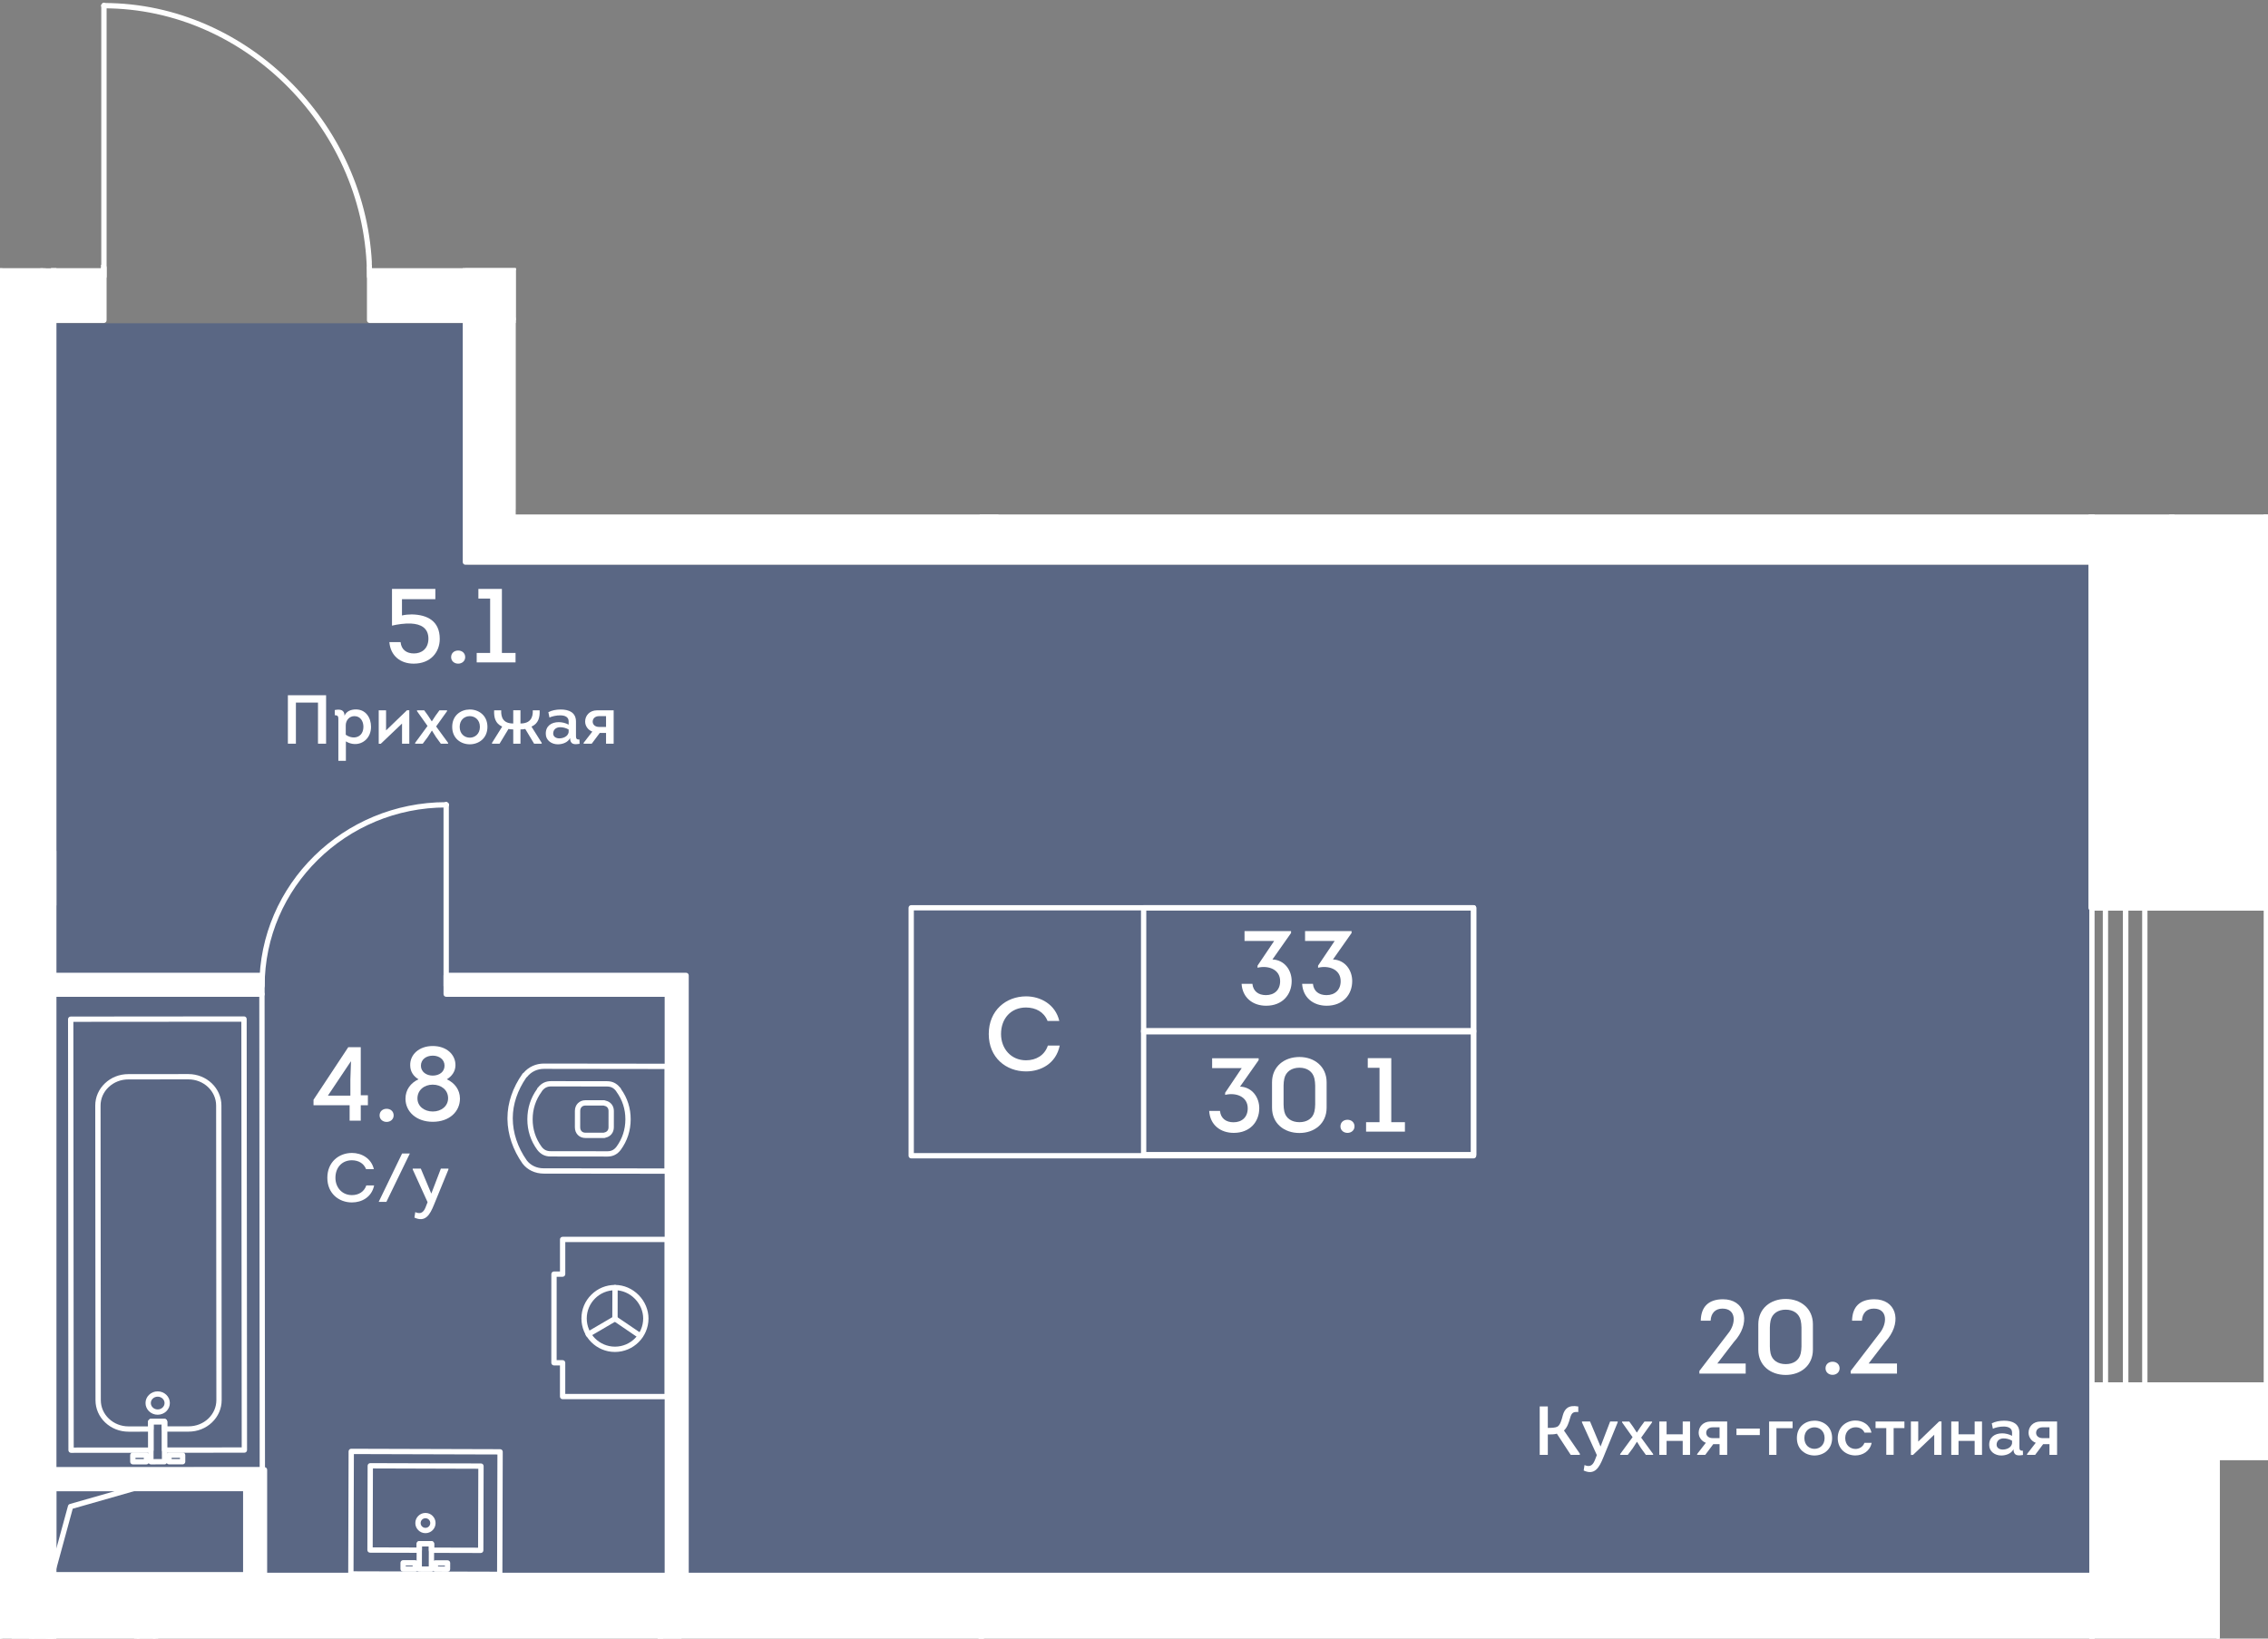 <?xml version="1.0" encoding="UTF-8"?><svg xmlns="http://www.w3.org/2000/svg" xmlns:xlink="http://www.w3.org/1999/xlink" viewBox="0 0 691.94 500"><rect x="0" y="0" width="691.94" height="500" fill="#808080" stroke="none"/><defs><clipPath id="clippath"><polygon points="691.94 156.994 157.339 156.994 157.339 81.862 113.441 81.862 113.441 0 30.831 0 30.831 81.862 0 81.862 0 156.994 0 207.568 0 207.931 0 440.506 0 500 677.198 500 677.198 445.515 691.94 445.515 691.94 156.994" fill="none"/></clipPath><clipPath id="clippath-1"><rect x="-1256.338" y="-997.578" width="2000.693" height="3461.703" fill="none"/></clipPath><clipPath id="clippath-2"><rect x="-1256.338" y="-997.578" width="2000.693" height="3461.703" fill="none"/></clipPath><clipPath id="clippath-3"><rect x="-1256.338" y="-997.578" width="2000.693" height="3461.703" fill="none"/></clipPath><clipPath id="clippath-5"><rect x="-1256.338" y="-997.578" width="2000.693" height="3461.703" fill="none"/></clipPath><clipPath id="clippath-6"><rect x="-1256.338" y="-997.578" width="2000.693" height="3461.703" fill="none"/></clipPath><clipPath id="clippath-7"><rect x="-1256.338" y="-997.578" width="2000.693" height="3461.703" fill="none"/></clipPath><clipPath id="clippath-8"><rect x="-1256.338" y="-997.578" width="2000.693" height="3461.703" fill="none"/></clipPath><clipPath id="clippath-9"><rect x="-1256.338" y="-997.578" width="2000.693" height="3461.703" fill="none"/></clipPath><clipPath id="clippath-10"><rect x="-1256.338" y="-997.578" width="2000.693" height="3461.703" fill="none"/></clipPath></defs><g id="Layer_1"><polygon points="142.783 172.286 142.783 98.644 9.142 98.644 9.142 172.286 9.142 415.721 9.142 493.063 639.074 493.063 639.074 172.286 142.783 172.286" fill="#425788" opacity=".6"/></g><g id="_44"><g clip-path="url(#clippath)"><g clip-path="url(#clippath-1)"><g clip-path="url(#clippath-2)"><path d="m31.713,2.561c-.229,0-.4-.114-.572-.229-.172-.172-.229-.4-.229-.629,0-.172.057-.4.229-.572.286-.286.801-.286,1.144,0,.172.172.229.4.229.572,0,.229-.057.458-.229.629-.172.114-.343.229-.572.229" fill="#fff"/><path d="m31.71,85.234c-.446,0-.812-.36-.812-.812V1.727c0-.446.366-.812.812-.812s.812.366.812.812v82.695c0,.452-.366.812-.812.812" fill="#fff"/><path d="m112.761,85.234c-.446,0-.812-.36-.812-.812C111.949,40.037,75.205,2.539,31.713,2.539c-.452,0-.812-.366-.812-.812s.36-.812.812-.812c44.368,0,81.86,38.242,81.86,83.507,0,.452-.366.812-.812.812" fill="#fff"/><path d="m136.154,246.391c-.229,0-.458-.114-.629-.229-.114-.172-.229-.4-.229-.572,0-.229.114-.4.229-.572.286-.286.858-.343,1.201,0,.114.172.229.343.229.572s-.114.4-.229.572c-.172.114-.4.229-.572.229" fill="#fff"/><path d="m136.126,301.678c-.446,0-.812-.36-.812-.812v-55.286c0-.446.366-.806.812-.806s.812.36.812.806v55.286c0,.452-.366.812-.812.812" fill="#fff"/><path d="m79.937,301.678c-.446,0-.812-.36-.812-.812,0-30.932,25.573-56.093,57.002-56.093.446,0,.806.36.806.806,0,.452-.36.812-.806.812-30.538,0-55.378,24.44-55.378,54.474,0,.452-.366.812-.812.812" fill="#fff"/></g><g clip-path="url(#clippath-3)"><path d="m146.661,473.894h0l-15.031-.04c-.212,0-.417-.086-.572-.24-.149-.154-.234-.36-.234-.572l.006-1.161h-2.093l-.006,1.155c0,.212-.086.417-.234.572-.154.149-.36.234-.578.234l-15.031-.046c-.446,0-.812-.366-.806-.812l.074-25.704c0-.217.086-.423.24-.572.154-.154.355-.235.572-.235l33.775.097c.446,0,.812.366.806.812l-.074,25.704c0,.446-.366.806-.812.806m-14.213-1.659l13.407.034.069-24.08-32.15-.097-.069,24.086,13.407.04.006-1.155c0-.217.086-.423.234-.572.154-.154.36-.234.572-.234h.006l3.712.011c.452,0,.812.366.806.812v1.155Z" fill="#fff"/><path d="m126.695,479.602h-.006l-3.712-.011c-.446,0-.806-.366-.806-.812l.006-1.899c0-.446.366-.806.812-.806l3.712.006c.217,0,.423.092.572.24.154.154.234.36.234.578l-.006,1.899c0,.212-.086.417-.234.572-.154.149-.36.234-.572.234m-2.9-1.63l2.093.006v-.275l-2.093-.006v.274Z" fill="#fff"/><path d="m136.537,479.63h-.006l-3.712-.011c-.446,0-.806-.366-.806-.812l.006-1.899c0-.217.086-.423.24-.572.154-.149.355-.234.572-.234l3.712.011c.446,0,.812.366.806.812l-.006,1.899c0,.212-.086.417-.234.572-.154.149-.36.234-.572.234m-2.9-1.63l2.093.006v-.275l-2.093-.006v.274Z" fill="#fff"/><path d="m129.806,467.837h-.011c-.829,0-1.601-.32-2.185-.909-.583-.584-.904-1.361-.898-2.185,0-.824.326-1.601.915-2.179.583-.584,1.35-.898,2.174-.898h.011c.824,0,1.601.32,2.179.909.583.589.904,1.361.898,2.185,0,.829-.326,1.601-.909,2.185-.583.578-1.356.892-2.174.892m-.006-4.553c-.389,0-.755.149-1.035.423-.275.28-.429.646-.429,1.041s.149.761.423,1.035c.275.28.646.435,1.041.435s.761-.148,1.035-.423c.275-.275.429-.646.435-1.041,0-.389-.154-.755-.423-1.035-.28-.28-.646-.435-1.041-.435h-.006Z" fill="#fff"/><path d="m152.462,481.219h0l-45.42-.126c-.212,0-.417-.086-.572-.24-.149-.154-.234-.36-.234-.572l.114-37.39c0-.452.36-.812.806-.812h.006l45.414.132c.212,0,.423.086.572.234.149.154.234.36.234.578l-.109,37.39c0,.446-.366.807-.812.807m-44.602-1.745l43.796.12.103-35.765-43.79-.126-.109,35.771Z" fill="#fff"/><path d="m131.616,479.616h-.006l-3.712-.011c-.446,0-.806-.366-.806-.812l.023-7.727c0-.217.086-.423.24-.578.154-.149.355-.235.572-.235l3.712.011c.446,0,.812.366.806.812l-.023,7.733c0,.212-.086.417-.234.572-.154.149-.36.234-.572.234m-2.9-1.63l2.093.006.017-6.109-2.093-.006-.017,6.109Z" fill="#fff"/><path d="m184.322,347.263l-5.731-.006c-1.859,0-3.203-1.373-3.203-3.266l.006-4.999c0-1.893,1.35-3.26,3.209-3.26l5.731.006c.126,0,.326.057.463.126,1.498.315,2.494,1.567,2.488,3.146l-.006,4.993c-.006,1.579-1.001,2.826-2.488,3.14-.103.057-.257.12-.469.12m-5.72-9.912c-.961,0-1.584.646-1.584,1.642l-.006,4.999c0,1.001.618,1.647,1.584,1.647l5.565.006c.04-.023.097-.04.154-.057.864-.154,1.338-.744,1.338-1.584l.006-4.999c0-.841-.469-1.43-1.264-1.567-.063-.011-.143-.046-.217-.08l-5.577-.006Zm7.865,6.652h.017-.017Z" fill="#fff"/><path d="m203.554,358.168h0l-37.641-.046c-2.694-.006-5.033-1.133-6.515-3.089-2.929-4.192-4.501-8.825-4.576-13.453v-.458c.006-4.559,1.59-9.22,4.593-13.487.08-.114.189-.206.315-.263,1.573-1.83,3.769-2.831,6.212-2.831h.011l37.641.046c.452,0,.812.36.812.812l-.04,31.956c0,.217-.086.423-.24.578-.149.149-.355.235-.572.235m-47.113-16.908c.006,4.399,1.481,8.831,4.267,12.818,1.155,1.527,3.026,2.419,5.108,2.425l36.932.04.034-30.337-36.829-.046h-.011c-2.042,0-3.867.869-5.136,2.454-.069.08-.149.143-.234.195-2.7,3.924-4.124,8.179-4.13,12.314v.137Z" fill="#fff"/><path d="m185.332,352.919l-17.393-.023c-1.664,0-2.974-.658-4.015-2.008-2.025-2.774-3.043-5.926-3.037-9.363.006-3.397,1.001-6.503,2.969-9.232.011-.063.034-.131.051-.166.04-.091.097-.172.166-.24.046-.046.092-.08.132-.109,1.012-1.258,2.299-1.876,3.924-1.876l17.073.023c1.619,0,2.911.624,3.929,1.893.051.034.092.069.126.097.069.069.126.149.166.24.017.04.034.109.051.172,1.956,2.723,2.946,5.834,2.94,9.237-.006,3.443-1.03,6.583-3.049,9.34-1.052,1.361-2.368,2.013-4.032,2.013m-22.827-11.394c-.006,3.089.915,5.914,2.723,8.391.715.938,1.556,1.361,2.717,1.361l17.388.023c1.161,0,2.008-.423,2.74-1.373,1.796-2.454,2.717-5.268,2.723-8.362.006-3.106-.909-5.931-2.717-8.408-.04-.046-.074-.114-.097-.183-.017-.017-.034-.04-.046-.057-.726-.944-1.573-1.367-2.74-1.373l-17.068-.023c-1.167,0-2.013.423-2.745,1.378-.006.006-.011.011-.017.023-.023.063-.063.137-.12.212-1.807,2.471-2.734,5.296-2.74,8.391" fill="#fff"/><path d="m195.272,408.414c-.154,0-.315-.046-.458-.137l-7.647-5.211c-.372-.252-.469-.755-.217-1.121.252-.372.755-.463,1.127-.217l7.653,5.205c.372.252.463.761.212,1.127-.154.234-.412.354-.669.354" fill="#fff"/><path d="m187.62,403.208c-.355-.017-.812-.36-.812-.812l.023-9.5c0-.446.36-.806.806-.806h.006c.446,0,.812.366.806.812l-.017,9.5c0,.446-.366.806-.812.806" fill="#fff"/><path d="m179.467,407.981c-.275,0-.549-.143-.698-.4-.229-.389-.097-.881.286-1.11l8.156-4.77c.378-.223.875-.097,1.104.286.229.389.097.881-.286,1.11l-8.151,4.77c-.132.08-.275.114-.412.114" fill="#fff"/><path d="m187.62,412.545h-.023c-5.64-.006-10.221-4.61-10.21-10.25.006-2.728,1.075-5.291,3.02-7.218,1.933-1.928,4.49-2.986,7.213-2.986h.023c2.7.006,5.268,1.11,7.23,3.112,1.899,1.939,2.986,4.542,2.98,7.138-.011,5.634-4.604,10.204-10.232,10.204m0-18.835c-4.742,0-8.597,3.849-8.608,8.591-.011,4.747,3.844,8.614,8.591,8.625h.017c4.742,0,8.597-3.849,8.608-8.591.006-2.174-.909-4.359-2.517-6-1.653-1.687-3.809-2.62-6.074-2.625h-.017Z" fill="#fff"/><path d="m203.587,426.968h0l-31.945-.006c-.212,0-.417-.08-.572-.235-.154-.154-.234-.36-.234-.572v-9.495h-1.825c-.217,0-.423-.086-.572-.24-.154-.149-.24-.354-.24-.572l.006-27.06c0-.446.366-.806.812-.806h1.825v-9.775c0-.212.08-.417.234-.572.154-.154.36-.235.572-.235h31.945c.217,0,.423.086.572.24.154.149.24.355.24.572l-.006,47.943c0,.446-.366.812-.812.812m-31.132-1.625h30.326l.006-46.324h-30.326v9.769c0,.452-.36.812-.812.812h-1.819l-.006,25.441h1.825c.212,0,.423.08.572.235.154.154.234.36.234.572v9.495Z" fill="#fff"/><path d="m16.211,449.381c-.212,0-.417-.086-.572-.24-.154-.149-.234-.354-.234-.572l-.126-145.212c0-.212.086-.417.24-.572.149-.154.355-.235.572-.235h63.82c.446,0,.812.36.812.806l.126,145.155c0,.446-.36.812-.812.812l-63.826.057Zm.692-145.212l.12,143.587,62.202-.051-.12-143.536H16.903Z" fill="#fff"/><path d="m48.104,431.702c-1.018,0-1.968-.389-2.671-1.093-.669-.669-1.035-1.544-1.035-2.471-.006-.926.36-1.807,1.03-2.471.704-.709,1.659-1.098,2.677-1.098h.006c2.042,0,3.706,1.596,3.712,3.558v.006c0,1.968-1.664,3.569-3.712,3.569h-.006Zm.006-5.514h0c-.595,0-1.138.223-1.539.624-.36.36-.555.83-.555,1.321,0,.497.2.967.561,1.327.4.4.938.624,1.527.624h.006c1.155,0,2.093-.875,2.093-1.95-.006-1.075-.944-1.945-2.093-1.945" fill="#fff"/><path d="m51.557,446.849c-.446,0-.806-.36-.806-.812l-.006-2.019c0-.212.086-.417.234-.572.154-.149.36-.235.578-.235l4.164-.006c.217,0,.423.08.572.235.154.154.24.36.24.572v2.025c0,.446-.366.812-.812.812h-4.164Zm.812-2.019v.4l2.539-.006v-.395h-2.539Z" fill="#fff"/><path d="m40.523,446.857c-.446,0-.806-.36-.806-.812l-.006-2.019c0-.212.086-.417.24-.572.149-.154.355-.235.572-.235l4.164-.006c.217,0,.423.086.572.24.154.149.24.354.24.572v2.019c0,.446-.366.812-.812.812h-4.164Zm.812-2.019v.4l2.539-.006v-.395h-2.539Z" fill="#fff"/><path d="m39.208,436.871c-2.683,0-5.199-.99-7.104-2.791-1.91-1.813-2.969-4.232-2.969-6.806l-.074-89.902c-.006-2.568,1.047-4.988,2.957-6.806,1.899-1.808,4.421-2.803,7.11-2.803l18.343-.017h.011c5.548,0,10.067,4.301,10.072,9.598l.074,89.896c0,2.574-1.047,4.993-2.957,6.812-1.899,1.808-4.427,2.803-7.11,2.803l-7.367.006c-.446,0-.812-.36-.812-.806v-1.447h-2.539v1.447c0,.217-.086.423-.24.572-.149.154-.355.24-.572.24l-6.812.006h-.011Zm18.274-107.507h-.011l-18.343.017c-2.265,0-4.398.841-5.994,2.362-1.584,1.504-2.459,3.506-2.454,5.628l.08,89.902c0,2.122.875,4.124,2.465,5.628,1.596,1.516,3.718,2.351,5.983,2.351h.011l6-.006v-1.447c0-.217.086-.423.234-.572.154-.154.36-.24.578-.24h4.164c.446,0,.806.36.806.807l.006,1.447,6.555-.006c2.265-.006,4.393-.841,5.994-2.362,1.579-1.51,2.454-3.512,2.454-5.634l-.074-89.896c-.006-4.404-3.798-7.979-8.454-7.979" fill="#fff"/><path d="m21.682,443.332c-.446,0-.812-.366-.812-.812l-.114-131.519c0-.212.086-.417.24-.572.149-.154.355-.235.572-.235l52.879-.046c.446,0,.812.36.812.812l.114,131.513c0,.446-.36.812-.812.812l-24.36.023c-.446,0-.806-.366-.806-.812l-.011-7.893-2.539.006.006,7.893c0,.212-.086.417-.24.572-.149.154-.355.235-.572.235l-24.354.023Zm.698-131.519l.114,129.894,22.73-.017-.006-7.893c0-.212.086-.423.24-.572.149-.154.355-.235.572-.235l4.164-.006c.446,0,.806.366.806.812l.011,7.887,22.736-.017-.114-129.894-51.254.04Z" fill="#fff"/><path d="m46.041,446.856c-.217,0-.423-.086-.572-.24-.154-.149-.24-.355-.24-.572l-.006-12.246c0-.446.36-.806.806-.806l4.164-.006c.217,0,.423.08.572.235.154.154.24.36.24.572l.006,12.246c0,.446-.355.812-.806.812l-4.164.006Zm.801-12.246l.006,10.622,2.545-.006-.011-10.616h-2.539Z" fill="#fff"/></g><g clip-path="url(#clippath-5)"><path d="m-.086,70.061h-52.513c-.446,0-.806-.36-.806-.806V-68.361c0-.446.36-.812.806-.812H-.086c.446,0,.806.366.806.812V69.254c0,.446-.36.806-.806.806m-51.7-1.619H-.899V-67.555h-50.888V68.442Z" fill="#fff"/><path d="m-52.599,70.063h-.029c-.435-.017-.778-.372-.778-.812V-68.365c0-.446.36-.806.806-.806H-.086c.406,0,.755.309.801.715.051.412-.217.789-.618.886l-41.634,9.815-10.25,127.075c-.034.423-.389.744-.812.744m.812-137.616V49.118l8.682-107.593c.023-.349.275-.641.618-.726l35.428-8.351h-44.728Z" fill="#fff"/><path d="m16.381,479.406c-.034,0-.069-.006-.109-.006-.4-.057-.698-.4-.698-.806v-24.366c0-.446.36-.806.806-.806h24.372c.4,0,.744.297.801.698.057.4-.189.778-.578.892l-18.784,5.365-5.028,18.429c-.097.36-.423.601-.784.601m.812-24.366v17.502l3.558-13.035c.074-.275.286-.486.555-.566l13.653-3.901h-17.765Z" fill="#fff"/><path d="m-.776,479.48h-102.954c-.446,0-.812-.36-.812-.812,0-.446.366-.806.812-.806H-.776c.446,0,.812.36.812.806,0,.452-.366.812-.812.812" fill="#fff"/><path d="m9.865,458.545h-113.593c-.446,0-.812-.36-.812-.812,0-.446.366-.806.812-.806H9.865c.446,0,.812.36.812.806,0,.452-.366.812-.812.812" fill="#fff"/><path d="m691.436,150.017h-53.205c-.446,0-.812-.366-.812-.812V7.104c0-.446.366-.807.812-.807h53.205c.446,0,.806.36.806.807v142.1c0,.446-.36.812-.806.812m-52.398-1.624h51.586V7.911h-51.586v140.482Z" fill="#fff"/><path d="m654.361,150.017h-5.834c-.452,0-.812-.366-.812-.812V7.104c0-.446.36-.807.812-.807h5.834c.446,0,.806.36.806.807v142.1c0,.446-.36.812-.806.812m-5.028-1.624h4.215V7.911h-4.215v140.482Z" fill="#fff"/><path d="m648.527,150.017h-6.183c-.446,0-.806-.366-.806-.812V7.104c0-.446.36-.807.806-.807h6.183c.446,0,.806.36.806.807v142.1c0,.446-.36.812-.806.812m-5.371-1.624h4.559V7.911h-4.559v140.482Z" fill="#fff"/><path d="m691.436,150.017h-6.354c-.446,0-.812-.366-.812-.812V7.104c0-.446.366-.807.812-.807h6.354c.446,0,.806.36.806.807v142.1c0,.446-.36.812-.806.812m-5.548-1.624h4.736V7.911h-4.736v140.482Z" fill="#fff"/><path d="m691.433,150.014c-.446,0-.812-.36-.812-.812V7.107c0-.446.366-.812.812-.812s.812.366.812.812v142.094c0,.452-.366.812-.812.812" fill="#fff"/><path d="m682.843,7.915h-28.484c-.446,0-.812-.36-.812-.812,0-.446.366-.806.812-.806h28.484c.446,0,.812.36.812.806,0,.452-.366.812-.812.812" fill="#fff"/><path d="m682.843,150.014h-28.484c-.446,0-.812-.36-.812-.812,0-.446.366-.806.812-.806h28.484c.446,0,.812.36.812.806,0,.452-.366.812-.812.812" fill="#fff"/><path d="m691.436,423.452h-53.205c-.446,0-.812-.36-.812-.806v-145.589c0-.446.366-.812.812-.812h53.205c.446,0,.806.366.806.812v145.589c0,.446-.36.806-.806.806m-52.398-1.619h51.586v-143.965h-51.586v143.965Z" fill="#fff"/><path d="m654.361,423.452h-5.834c-.452,0-.812-.36-.812-.806v-145.589c0-.446.36-.812.812-.812h5.834c.446,0,.806.366.806.812v145.589c0,.446-.36.806-.806.806m-5.028-1.619h4.215v-143.965h-4.215v143.965Z" fill="#fff"/><path d="m648.527,423.452h-6.183c-.446,0-.806-.36-.806-.806v-145.589c0-.446.36-.812.806-.812h6.183c.446,0,.806.366.806.812v145.589c0,.446-.36.806-.806.806m-5.371-1.619h4.559v-143.965h-4.559v143.965Z" fill="#fff"/><path d="m662.598,277.869h-24.366c-.446,0-.812-.366-.812-.812v-121.664c0-.446.366-.812.812-.812h24.366c.446,0,.806.366.806.812v121.664c0,.446-.36.812-.806.812m-23.559-1.624h22.747v-120.045h-22.747v120.045Z" fill="#fff"/><path d="m662.598,7.916h-24.366c-.446,0-.812-.366-.812-.812v-126.657c0-.446.366-.806.812-.806h24.366c.446,0,.806.36.806.806V7.104c0,.446-.36.812-.806.812m-23.559-1.619h22.747v-125.038h-22.747V6.298Z" fill="#fff"/><path d="m691.433,7.915h-12.709c-.446,0-.806-.36-.806-.812,0-.446.36-.806.806-.806h11.897v-125.038h-11.897c-.446,0-.806-.366-.806-.812s.36-.806.806-.806h12.709c.446,0,.812.36.812.806V7.103c0,.452-.366.812-.812.812" fill="#fff"/><path d="m691.433,277.866h-12.709c-.446,0-.806-.36-.806-.812,0-.446.36-.806.806-.806h11.897v-126.234h-11.897c-.446,0-.806-.366-.806-.812s.36-.806.806-.806h12.709c.446,0,.812.36.812.806v127.852c0,.452-.366.812-.812.812" fill="#fff"/><path d="m637.887,168.203c-.229,0-.4-.057-.572-.229s-.229-.343-.229-.572.057-.4.229-.572c.286-.286.858-.286,1.144,0,.172.172.229.343.229.572s-.057.4-.229.572-.343.229-.572.229" fill="#fff"/><path d="m682.843,7.915h-28.484c-.446,0-.812-.36-.812-.812,0-.446.366-.806.812-.806h28.484c.446,0,.812.36.812.806,0,.452-.366.812-.812.812" fill="#fff"/><path d="m682.843,150.014h-28.484c-.446,0-.812-.36-.812-.812,0-.446.366-.806.812-.806h28.484c.446,0,.812.36.812.806,0,.452-.366.812-.812.812" fill="#fff"/><path d="m682.843,277.866h-28.484c-.446,0-.812-.36-.812-.812,0-.446.366-.806.812-.806h28.484c.446,0,.812.36.812.806,0,.452-.366.812-.812.812" fill="#fff"/><path d="m-117.82,1140.442c-65.09,0-118.049-52.959-118.049-118.055V467.223c0-65.09,52.959-118.049,118.049-118.049S.229,402.132.229,467.223v555.165c0,65.096-52.959,118.055-118.049,118.055m0-789.65c-64.198,0-116.43,52.232-116.43,116.43v555.165c0,64.204,52.232,116.436,116.43,116.436S-1.389,1086.591-1.389,1022.388V467.223c0-64.198-52.232-116.43-116.43-116.43" fill="#fff"/><path d="m655.149,78.964c-12.44,0-26.339-3.735-38.139-10.244-.395-.217-.538-.709-.32-1.098.217-.4.715-.543,1.104-.32,11.565,6.383,25.184,10.044,37.355,10.044.446,0,.812.36.812.806,0,.452-.366.812-.812.812" fill="#fff"/><path d="m617.401,68.821c-.143,0-.292-.034-.423-.12-.383-.229-.503-.726-.269-1.11l37.063-60.909c.235-.383.738-.498,1.115-.269.383.229.503.732.269,1.115l-37.064,60.903c-.154.252-.417.389-.692.389" fill="#fff"/><path d="m617.401,89.108c-.286,0-.561-.148-.709-.417-.217-.395-.074-.886.32-1.104,11.794-6.509,25.699-10.244,38.139-10.244.446,0,.807.366.807.812s-.36.812-.807.812c-12.177,0-25.79,3.66-37.361,10.038-.12.074-.258.103-.389.103" fill="#fff"/><path d="m654.465,150.014c-.275,0-.538-.137-.692-.389l-37.064-60.903c-.235-.383-.114-.886.269-1.115.378-.24.881-.115,1.115.269l37.063,60.909c.235.383.115.881-.269,1.11-.131.086-.28.12-.423.12" fill="#fff"/><path d="m711.193,511.373h-34.135c-.195-.006-.377-.08-.515-.2h-.006v-.006h-.006c-.023-.023-.046-.046-.069-.074-.006,0-.006-.006-.006-.006-.115-.132-.189-.297-.195-.486v-65.582c.006-.2.086-.372.212-.509l.006-.006s0-.006.006-.006v-.006h.006s-.006-.011.006-.006c0-.006.006-.006.006-.006v-.006l.006-.006s.006,0,.006-.006c.143-.131.338-.217.543-.217h34.124c.046-.011.126,0,.189.017.109.023.206.069.292.132.097.063.172.149.229.24.057.097.097.206.109.32.006.04.011.074.006.115v65.531c-.006.189-.08.354-.195.486,0,0,0,.006-.006.006-.023.029-.046.051-.069.074h-.006v.006h-.006c-.137.12-.32.195-.515.2h-.017Zm-32.785-1.624h31.453l-15.723-30.183-15.729,30.183Zm16.639-31.945l15.34,29.445v-58.884l-15.34,29.439Zm-17.165-29.439v58.884l15.34-29.445-15.34-29.439Zm.526-2.5l15.729,30.189,15.723-30.189h-31.453Z" fill="#fff"/></g><polygon points="158.119 155.392 158.119 81.293 141.989 81.293 141.989 171.522 158.119 171.522 638.23 171.522 638.23 155.392 158.119 155.392" fill="#fff"/><rect x="11.627" y="297.636" width="68.31" height="5.72" fill="#fff"/><polygon points="209.314 485.747 203.595 485.747 203.595 303.358 136.125 303.358 136.125 297.638 209.314 297.638 209.314 485.747" fill="#fff"/><polygon points="304.622 160.607 298.903 160.607 298.903 -9.439 277.111 -9.439 277.111 -15.159 304.622 -15.159 304.622 160.607" fill="#fff"/><rect x="202.179" y="493.41" width="5.72" height="74.997" fill="#fff"/><path d="m47.438,533.454H9.637v-43.796h37.801v43.796Zm-32.082-5.72h26.362v-32.356H15.357v32.356Z" fill="#fff"/><path d="m80.693,486.243H7.807v-37.733h72.886v37.733Zm-67.161-5.72h61.447v-26.293H13.532v26.293Z" fill="#fff"/><rect x="201.464" y="480.729" width="97.915" height="20.248" fill="#fff"/><rect x="-.086" y="-185.369" width="16.473" height="256.019" fill="#fff"/><rect x="-61.55" y="29.411" width="67.773" height="15.998" fill="#fff"/><g clip-path="url(#clippath-6)"><path d="m79.938,304.168H11.627c-.452,0-.812-.36-.812-.806v-5.72c0-.452.36-.812.812-.812h68.31c.446,0,.806.36.806.812v5.72c0,.446-.36.806-.806.806m-67.504-1.619h66.692v-4.101H12.434v4.101Z" fill="#fff"/><path d="m638.232,172.33H141.986c-.446,0-.806-.36-.806-.806v-90.228c0-.446.36-.812.806-.812h16.135c.446,0,.806.366.806.812v73.287h139.166V-8.629h-20.985c-.446,0-.807-.36-.807-.812v-5.72c0-.446.36-.807.807-.807h27.512c.452,0,.812.36.812.807v169.744h332.801c.446,0,.806.366.806.812v16.13c0,.446-.36.806-.806.806m-495.434-1.619h494.622v-14.511h-332.801c-.446,0-.807-.36-.807-.806V-14.349h-25.893v4.101h20.98c.452,0,.812.36.812.807v164.836c0,.446-.36.806-.812.806h-140.779c-.446,0-.812-.36-.812-.806v-73.292h-14.511v88.609Z" fill="#fff"/><path d="m47.438,534.26H9.637c-.446,0-.806-.36-.806-.806v-43.796c0-.446.36-.812.806-.812h37.801c.446,0,.812.366.812.812v43.796c0,.446-.366.806-.812.806m-36.989-1.619h36.183v-42.177H10.449v42.177Zm31.27-4.101H15.357c-.446,0-.806-.36-.806-.806v-32.356c0-.446.36-.812.806-.812h26.362c.446,0,.812.366.812.812v32.356c0,.446-.366.806-.812.806m-25.55-1.619h24.743v-30.738h-24.743v30.738Z" fill="#fff"/><path d="m80.693,487.055H7.812c-.452,0-.812-.366-.812-.812v-37.733c0-.446.36-.812.812-.812h72.88c.446,0,.812.366.812.812v37.733c0,.446-.366.812-.812.812m-72.074-1.619h71.262v-36.114H8.619v36.114Zm66.354-4.101H13.532c-.452,0-.812-.366-.812-.812v-26.293c0-.446.36-.812.812-.812h61.441c.446,0,.812.366.812.812v26.293c0,.446-.366.812-.812.812m-60.635-1.619h59.822v-24.675H14.339v24.675Z" fill="#fff"/><path d="m207.896,569.215h-5.72c-.446,0-.806-.36-.806-.806v-66.629c-.406-.046-.715-.389-.715-.801v-20.253c0-.446.36-.806.806-.806h1.321v-175.749h-66.657c-.446,0-.812-.366-.812-.812v-5.72c0-.446.366-.806.812-.806h73.189c.446,0,.812.36.812.806v182.281h89.256c.446,0,.806.36.806.806v20.253c0,.446-.36.806-.806.806h-90.674v66.623c0,.446-.36.806-.812.806m-4.907-1.619h4.101v-66.617c0-.452.36-.812.806-.812h90.674v-18.629h-89.256c-.446,0-.812-.36-.812-.812v-182.275h-71.565v4.101h66.657c.446,0,.812.36.812.806v177.368c0,.452-.366.812-.812.812h-1.321v18.635c.4.046.715.389.715.807v66.617Z" fill="#fff"/><path d="m16.382,71.456H-.091c-.446,0-.806-.36-.806-.806v-24.429h-60.652c-.446,0-.812-.366-.812-.812v-15.998c0-.446.366-.806.812-.806H-.897V-108.394h-51.7c-.034,0-.063,0-.092-.006h-9.386c-.446,0-.812-.36-.812-.806v-15.998c0-.446.366-.812.812-.812h9.094c.114-.074.246-.126.383-.126H-.897v-42.989h-128.104v43.802c0,.315-.183.589-.446.721v7.859c0,.452-.366.812-.812.812h-15.277c-.446,0-.806-.36-.806-.812v-7.882c-.246-.137-.406-.4-.406-.698v-43.802h-86.711v52.484c0,.452-.36.812-.806.812h-17.84c-.446,0-.806-.36-.806-.812v-52.621h-178.231c-.446,0-.806-.36-.806-.806v-15.294c0-.446.36-.812.806-.812h178.231c0-.446.36-.806.806-.806h17.84c.446,0,.806.36.806.806H16.382c.446,0,.812.366.812.812V70.65c0,.446-.366.806-.812.806m-15.661-1.619h14.854v-254.401h-249.842c-.452,0-.812-.36-.812-.806h-16.215c0,.446-.366.806-.812.806h-178.226v13.676h178.226c.446,0,.812.366.812.812v52.621h16.215v-52.49c0-.446.36-.806.812-.806h88.323c.452,0,.812.36.812.806v43.91c.24.143.406.406.406.704v7.773h13.653v-7.773c0-.315.183-.595.452-.727v-43.887c0-.446.36-.806.806-.806H-.091c.452,0,.812.36.812.806v44.614c0,.446-.36.812-.812.812h-52.118c-.114.074-.246.126-.389.126h-8.665v14.374h8.665c.034,0,.063,0,.097.006H-.091c.452,0,.812.366.812.812V29.41c0,.446-.36.812-.812.812h-60.652v14.374H-.091c.452,0,.812.366.812.812v24.429Z" fill="#fff"/></g><g clip-path="url(#clippath-7)"><path d="m-.088,260.529h-235.08c-.446,0-.812-.36-.812-.812v-47.01c0-.446.366-.812.812-.812s.812.366.812.812v46.204H-.9V86.192h-233.455v21.151c0,.446-.366.812-.812.812s-.812-.366-.812-.812v-21.964c0-.446.366-.807.812-.807H-.088c.446,0,.812.36.812.807v174.336c0,.452-.366.812-.812.812" fill="#fff"/><path d="m16.383,277.003H-251.298c-.446,0-.806-.36-.806-.812v-63.489c0-.446.36-.807.806-.807s.812.36.812.807v62.682H15.571V70.065H-250.486v37.281c0,.446-.366.806-.812.806s-.806-.36-.806-.806v-38.093c0-.446.36-.806.806-.806H16.383c.446,0,.812.36.812.806v206.939c0,.452-.366.812-.812.812" fill="#fff"/><path d="m-.088,277.003h-235.08c-.446,0-.812-.36-.812-.812,0-.446.366-.806.812-.806H-.088c.446,0,.812.36.812.806,0,.452-.366.812-.812.812" fill="#fff"/><path d="m-251.297,283.636c-.446,0-.812-.36-.812-.812v-23.107c0-.446.366-.807.812-.807H-.775c.446,0,.806.36.806.807s-.36.812-.806.812h-249.71v22.295c0,.452-.366.812-.812.812" fill="#fff"/><polyline points="-.775 259.719 16.384 259.719 16.384 1216.51" fill="#fff"/><path d="m16.383,1217.321c-.446,0-.812-.36-.812-.812V260.53H-.776c-.446,0-.812-.366-.812-.812s.366-.806.812-.806h17.159c.446,0,.812.36.812.806v956.791c0,.452-.366.812-.812.812" fill="#fff"/><rect x="-242.67" y="260.149" width="255.808" height="15.998" fill="#fff"/><path d="m13.137,276.954h-255.808c-.452,0-.812-.36-.812-.806v-15.998c0-.446.36-.812.812-.812H13.137c.446,0,.806.366.806.812v15.998c0,.446-.36.806-.806.806m-255.001-1.619H12.325v-14.379h-254.189v14.379Z" fill="#fff"/><rect x="-62.077" y="69.163" width="75.214" height="15.998" fill="#fff"/><path d="m13.137,85.967H-62.077c-.446,0-.812-.36-.812-.806v-15.998c0-.446.366-.812.812-.812H13.137c.446,0,.806.366.806.812v15.998c0,.446-.36.806-.806.806m-74.408-1.619H12.325v-14.379H-61.27v14.379Z" fill="#fff"/><rect x="637.969" y="149.204" width="53.468" height="127.852" fill="#fff"/><path d="m691.436,277.869h-53.473c-.446,0-.806-.366-.806-.812v-127.852c0-.446.36-.812.806-.812h53.473c.446,0,.806.366.806.812v127.852c0,.446-.36.812-.806.812m-52.661-1.624h51.849v-126.234h-51.849v126.234Z" fill="#fff"/><rect x="637.969" y="-119.558" width="53.468" height="126.663" fill="#fff"/><path d="m691.436,7.916h-53.473c-.446,0-.806-.366-.806-.812v-126.657c0-.446.36-.806.806-.806h53.473c.446,0,.806.36.806.806V7.104c0,.446-.36.812-.806.812m-52.661-1.619h51.849v-125.038h-51.849V6.298Z" fill="#fff"/><rect x="299.38" y="480.729" width="338.852" height="20.248" fill="#fff"/><path d="m638.232,501.784h-338.852c-.446,0-.812-.36-.812-.807v-20.248c0-.446.366-.812.812-.812h338.852c.446,0,.807.366.807.812v20.248c0,.446-.36.807-.807.807m-338.04-1.619h337.228v-18.629h-337.228v18.629Z" fill="#fff"/><rect x="14.865" y="480.729" width="186.599" height="20.248" fill="#fff"/><path d="m201.464,501.784H14.865c-.446,0-.806-.36-.806-.807v-20.248c0-.446.36-.812.806-.812h186.599c.446,0,.812.366.812.812v20.248c0,.446-.366.807-.812.807m-185.787-1.619h184.975v-18.629H15.677v18.629Z" fill="#fff"/><rect x="16.386" y="81.609" width="15.323" height="16.13" fill="#fff"/><path d="m31.709,98.545h-15.323c-.452,0-.812-.36-.812-.807v-16.129c0-.452.36-.812.812-.812h15.323c.446,0,.812.36.812.812v16.129c0,.446-.366.807-.812.807m-14.517-1.619h13.704v-14.511h-13.704v14.511Z" fill="#fff"/><rect x="112.763" y="81.609" width="45.357" height="16.13" fill="#fff"/><path d="m158.12,98.545h-45.357c-.446,0-.812-.36-.812-.807v-16.129c0-.452.366-.812.812-.812h45.357c.446,0,.806.36.806.812v16.129c0,.446-.36.807-.806.807m-44.551-1.619h43.739v-14.511h-43.739v14.511Z" fill="#fff"/><rect x="141.991" y="-29.399" width="16.13" height="111.008" fill="#fff"/><path d="m158.12,82.415h-16.13c-.452,0-.812-.36-.812-.806V-29.404c0-.446.36-.807.812-.807h16.13c.446,0,.806.36.806.807v111.014c0,.446-.36.806-.806.806m-15.323-1.619h14.511V-28.592h-14.511v109.389Z" fill="#fff"/><rect x="-.086" y="69.037" width="16.473" height="1354.264" fill="#fff"/><path d="m16.386,1424.113H-.086c-.446,0-.812-.36-.812-.806V69.037c0-.446.366-.807.812-.807h16.473c.446,0,.806.36.806.807v1354.27c0,.446-.36.806-.806.806m-15.666-1.619h14.854V69.849H.72v1352.645Z" fill="#fff"/><path d="m724.719,422.64h-86.487v110.333h86.487l18.858-52.375-18.858-57.958Zm-13.527,87.923h-34.124v-65.508h34.124v65.508Z" fill="#fff"/><path d="m724.719,533.785h-86.487c-.446,0-.812-.366-.812-.812v-110.327c0-.452.366-.812.812-.812h86.487c.355,0,.663.229.772.56l18.858,57.946c.057.172.051.36-.006.526l-18.858,52.381c-.114.32-.423.538-.766.538m-85.681-1.619h85.115l18.566-51.586-18.589-57.128h-85.092v108.714Zm72.16-20.797h-34.124c-.446,0-.812-.36-.812-.806v-65.508c0-.446.366-.812.812-.812h34.124c.446,0,.806.366.806.812v65.508c0,.446-.36.806-.806.806m-33.317-1.619h32.505v-63.883h-32.505v63.883Z" fill="#fff"/></g><g clip-path="url(#clippath-8)"><path d="m521.887,402.999h-3.009c.097-4.261,2.368-6.503,6.755-6.537,6.601,0,8.459,6.44,4.261,11.948-1.184,1.35-2.625,3.363-5.96,7.659h8.654v3.072h-14.128v-.801l8.808-11.496c2.402-2.917,2.528-7.527-1.762-7.527-2.179,0-3.495,1.378-3.62,3.683" fill="#fff"/><path d="m553.097,404.086v7.75c0,4.839-3.718,7.722-8.299,7.722-4.644,0-8.357-2.883-8.357-7.722v-7.75c0-4.804,3.712-7.716,8.357-7.716,4.582,0,8.299,2.911,8.299,7.716m-3.718,8.905c.126-.641.229-1.344.229-2.116v-5.794c0-.772-.103-1.476-.229-2.116-.48-2.179-2.271-3.329-4.582-3.329-2.305,0-4.13,1.15-4.61,3.329-.126.641-.223,1.344-.223,2.116v5.794c0,.772.097,1.476.223,2.116.48,2.145,2.305,3.266,4.61,3.266,2.311,0,4.101-1.121,4.582-3.266" fill="#fff"/><path d="m556.948,417.541c0-1.253.961-2.019,2.145-2.019s2.145.766,2.145,2.019c0,1.184-.961,1.985-2.145,1.985s-2.145-.801-2.145-1.985" fill="#fff"/><path d="m568.049,402.999h-3.009c.097-4.261,2.368-6.503,6.755-6.537,6.601,0,8.459,6.44,4.261,11.948-1.184,1.35-2.625,3.363-5.96,7.659h8.654v3.072h-14.128v-.801l8.808-11.496c2.402-2.917,2.528-7.527-1.762-7.527-2.179,0-3.495,1.378-3.62,3.683" fill="#fff"/><path d="m227.116,46.311c.223,2.271,1.824,3.455,4.135,3.455,2.591,0,4.324-1.596,4.324-4.255,0-3.746-3.815-4.867-6.892-4.101v-.641l5.062-7.527h-9.031v-3.014h14.191v.583l-5.674,8.071c3.724.16,5.868,3.295,5.868,6.595,0,4.164-2.854,7.527-7.79,7.527-4.095,0-7.235-2.465-7.487-6.692h3.295Z" fill="#fff"/><path d="m242.789,51.019c0-1.253.961-2.019,2.145-2.019s2.145.766,2.145,2.019c0,1.184-.961,1.985-2.145,1.985s-2.145-.801-2.145-1.985" fill="#fff"/><path d="m254.664,38.301c.989-.223,1.985-.32,3.008-.32,4.713.097,8.523,1.991,8.523,7.464,0,4.038-2.757,7.561-7.979,7.561-4.032,0-7.047-2.408-7.401-6.566h3.432c.223,2.339,1.859,3.455,4.067,3.455,2.242,0,4.324-1.31,4.421-4.353.063-3.495-2.402-4.616-5.291-4.77-2.013-.097-4.192.252-5.823.635v-11.211h13.224v3.14h-10.181v4.965Z" fill="#fff"/><path d="m122.634,187.806c.989-.223,1.985-.32,3.009-.32,4.713.097,8.522,1.991,8.522,7.464,0,4.038-2.757,7.561-7.973,7.561-4.038,0-7.052-2.408-7.401-6.566h3.426c.223,2.339,1.859,3.455,4.067,3.455,2.242,0,4.324-1.31,4.421-4.353.063-3.495-2.402-4.616-5.285-4.77-2.019-.097-4.198.252-5.828.635v-11.211h13.23v3.14h-10.187v4.965Z" fill="#fff"/><path d="m137.634,200.525c0-1.253.961-2.019,2.145-2.019s2.145.766,2.145,2.019c0,1.184-.961,1.985-2.145,1.985s-2.145-.801-2.145-1.985" fill="#fff"/><polygon points="145.951 182.651 145.951 179.705 153.124 179.705 153.124 199.244 157.287 199.244 157.287 202.127 145.436 202.127 145.436 199.244 149.537 199.244 149.537 182.651 145.951 182.651" fill="#fff"/><path d="m110.064,341.961h-3.398v-4.707h-11.016v-1.665l10.604-16.049h3.809v14.671h2.179v3.043h-2.179v4.707Zm-3.043-18.063l-6.984,10.438h6.858v-4.959l.189-5.479h-.063Z" fill="#fff"/><path d="m115.808,340.361c0-1.253.961-2.019,2.145-2.019s2.145.766,2.145,2.019c0,1.184-.961,1.985-2.145,1.985s-2.145-.801-2.145-1.985" fill="#fff"/><path d="m140.33,335.203c0,4.004-3.237,7.109-8.294,7.109-5.028,0-8.328-3.106-8.328-7.047,0-2.723,1.567-4.804,3.97-5.926-1.504-.898-2.528-2.34-2.528-4.261-.097-3.232,2.654-5.891,6.886-5.891,4.164,0,6.921,2.562,6.921,5.828,0,1.922-1.092,3.397-2.631,4.324,2.402,1.121,3.97,3.174,4.004,5.863m-3.621-.097c0-2.528-2.111-4.13-4.707-4.13-2.562,0-4.644,1.665-4.644,4.198,0,2.431,2.116,3.998,4.679,3.998s4.673-1.601,4.673-4.067m-1.087-9.93c0-1.887-1.636-3.043-3.586-3.043-2.053,0-3.62,1.184-3.62,3.077,0,1.825,1.63,3.009,3.586,3.009,2.053,0,3.621-1.15,3.621-3.043" fill="#fff"/></g><g clip-path="url(#clippath-9)"><path d="m472.222,435.714c1.121,0,2.236-.023,2.894-.36.864-.463,1.287-1.962,1.687-3.506.532-1.899,1.67-3.232,4.713-2.66v1.687c-1.481-.103-2.008.172-2.454,1.693-.44,1.601-.926,3.037-1.922,3.947l4.856,7.075v.36h-2.785l-4.227-6.463c-.629.234-2.047.234-2.762.234v6.229h-2.471v-14.785h2.471v6.549Z" fill="#fff"/><path d="m489.119,444.815c-1.224,3.02-2.597,5.451-5.96,3.907l.258-1.664c1.819.801,2.66-.109,3.272-1.796l.486-1.247-4.541-9.992v-.252h2.471l3.169,7.562h.063l2.894-7.562h2.305v.252l-4.415,10.793Z" fill="#fff"/><polygon points="499.388 439.978 498.141 441.923 496.625 443.948 494.297 443.948 494.297 443.696 498.078 438.543 494.869 434.024 494.869 433.773 497.065 433.773 498.227 435.374 499.348 437.107 499.411 437.107 500.509 435.42 501.71 433.773 504.032 433.773 504.032 434.024 500.697 438.692 504.352 443.696 504.352 443.948 502.133 443.948 500.635 441.883 499.451 439.978 499.388 439.978" fill="#fff"/><polygon points="515.617 433.77 515.617 443.951 513.375 443.951 513.375 439.684 508.456 439.684 508.456 443.951 506.236 443.951 506.236 433.77 508.456 433.77 508.456 437.677 513.375 437.677 513.375 433.77 515.617 433.77" fill="#fff"/><path d="m520.437,440.257c-1.27-.446-2.196-1.67-2.196-3.066,0-1.859,1.396-3.403,3.592-3.42h5.108v10.181h-2.322v-3.277h-1.922l-2.448,3.277h-2.471v-.257l2.66-3.438Zm4.181-1.419v-3.295h-2.134c-1.161,0-1.939.698-1.939,1.687,0,.949.801,1.607,1.939,1.607h2.134Z" fill="#fff"/><rect x="529.775" y="435.921" width="7.121" height="1.985" fill="#fff"/><polygon points="539.733 443.949 539.733 433.768 546.894 433.768 546.894 435.799 541.975 435.799 541.975 443.949 539.733 443.949" fill="#fff"/><path d="m553.576,444.137c-2.683,0-5.365-1.773-5.365-5.319,0-3.506,2.619-5.262,5.279-5.302,2.723-.04,5.468,1.733,5.468,5.302,0,3.546-2.705,5.319-5.382,5.319m.04-2.025c1.521-.017,3.043-1.121,3.043-3.295,0-2.219-1.607-3.317-3.169-3.272-1.522.04-2.997,1.115-2.997,3.272,0,2.219,1.562,3.317,3.123,3.295" fill="#fff"/><path d="m568.826,437.149c-.446-1.098-1.522-1.624-2.705-1.624-1.561,0-3.163,1.138-3.163,3.295,0,2.196,1.579,3.317,3.123,3.317,1.138,0,2.282-.618,2.745-1.865h2.196c-.526,2.579-2.745,3.849-4.982,3.849-2.665,0-5.365-1.779-5.365-5.302,0-3.506,2.7-5.325,5.342-5.348,2.214-.017,4.393,1.184,4.942,3.678h-2.133Z" fill="#fff"/><polygon points="575.484 443.927 575.484 435.777 572.212 435.777 572.212 433.769 581.015 433.769 581.015 435.777 577.726 435.777 577.726 443.927 575.484 443.927" fill="#fff"/><polygon points="583.625 443.972 582.99 443.972 582.99 433.768 585.232 433.768 585.232 439.894 591.61 433.745 592.325 433.745 592.325 443.949 590.111 443.949 590.111 437.801 583.625 443.972" fill="#fff"/><polygon points="604.686 433.77 604.686 443.951 602.443 443.951 602.443 439.684 597.524 439.684 597.524 443.951 595.305 443.951 595.305 433.77 597.524 433.77 597.524 437.677 602.443 437.677 602.443 433.77 604.686 433.77" fill="#fff"/><path d="m610.54,444.139c-1.859,0-3.655-1.184-3.655-3.169-.063-2.425,1.716-3.592,3.952-3.592.995,0,2.111.258,3.02.761v-1.012c0-2.683-4.582-1.796-5.851-1.161l-.337-1.647c1.035-.532,2.408-.801,3.758-.801,2.471,0,4.667.864,4.667,3.672v4.015c0,.95-.04,1.562,1.058,1.459l.04,1.31c-1.601.275-2.848.275-2.911-1.733-.675,1.35-2.305,1.899-3.741,1.899m3.317-4.519c-.761-.446-1.733-.715-2.643-.698-1.115.023-2.071.675-2.071,1.922,0,1.012.932,1.481,1.859,1.481,1.207,0,2.62-.572,2.854-1.865v-.841Z" fill="#fff"/><path d="m621.084,440.257c-1.27-.446-2.196-1.67-2.196-3.066,0-1.859,1.396-3.403,3.592-3.42h5.108v10.181h-2.322v-3.277h-1.922l-2.448,3.277h-2.471v-.257l2.66-3.438Zm4.181-1.419v-3.295h-2.134c-1.161,0-1.939.698-1.939,1.687,0,.949.801,1.607,1.939,1.607h2.134Z" fill="#fff"/><path d="m107.382,351.817c2.894,0,5.891,1.607,6.675,4.942h-2.368c-.738-1.842-2.385-2.683-4.324-2.705-3.026,0-5.028,2.196-5.028,5.348,0,2.934,2.002,5.279,5.028,5.279,2.025,0,3.735-.995,4.393-2.957h2.385c-.744,3.609-3.781,5.193-6.778,5.193-4.015,0-7.498-2.768-7.498-7.516,0-4.776,3.483-7.584,7.516-7.584" fill="#fff"/><polygon points="122.673 351.985 125.041 351.985 117.88 366.748 115.535 366.748 122.673 351.985" fill="#fff"/><path d="m132.395,367.636c-1.224,3.02-2.597,5.451-5.96,3.907l.257-1.664c1.813.801,2.66-.109,3.272-1.796l.486-1.247-4.541-9.992v-.252h2.471l3.175,7.562h.057l2.894-7.562h2.305v.252l-4.415,10.793Z" fill="#fff"/><polygon points="200.333 64.819 200.333 77.431 197.856 77.431 197.856 62.645 206.665 62.645 206.665 64.819 200.333 64.819" fill="#fff"/><path d="m211.337,77.618c-1.853,0-3.655-1.184-3.655-3.169-.057-2.425,1.716-3.592,3.952-3.592.995,0,2.116.258,3.02.761v-1.012c0-2.683-4.582-1.796-5.846-1.161l-.343-1.647c1.041-.532,2.408-.801,3.758-.801,2.477,0,4.673.864,4.673,3.672v4.015c0,.95-.046,1.562,1.052,1.459l.046,1.31c-1.607.275-2.854.275-2.917-1.733-.675,1.35-2.299,1.899-3.741,1.899m3.317-4.519c-.761-.446-1.733-.715-2.643-.698-1.115.023-2.065.675-2.065,1.922,0,1.012.927,1.481,1.859,1.481,1.201,0,2.62-.572,2.849-1.865v-.841Z" fill="#fff"/><path d="m225.831,66.975c2.997,0,4.61,2.511,4.61,5.302,0,3.272-2.368,5.382-5.096,5.256-.841-.04-1.733-.297-2.574-.807v5.937h-2.305v-12.166c0-1.178.109-1.75-1.075-1.75l-.023-1.584c1.693-.337,2.98-.063,2.98,1.733.589-1.418,2.025-1.922,3.483-1.922m-3.106,7.727c.846.595,1.779.869,2.602.824,1.544-.063,2.785-1.178,2.785-3.249,0-1.693-.909-3.255-2.745-3.255-1.579,0-2.642,1.31-2.642,2.825v2.854Z" fill="#fff"/><path d="m231.877,79.774l-.063-4.141h.252c1.504,0,1.624-1.459,1.882-3.249l.738-5.136h7.184v8.385h1.367l-.063,4.141h-1.979v-2.345h-7.247v2.345h-2.071Zm7.773-10.604h-3.106l-.486,3.867c-.234,1.538-.4,2.174-.949,2.597h4.542v-6.463Z" fill="#fff"/><path d="m254.588,72.763h-7.527c0,1.853,1.459,2.951,3.317,2.951,1.27.063,2.494-.103,3.701-.629l.297,1.71c-1.19.526-2.562.864-3.844.864-3.363.063-5.834-2.088-5.726-5.531.057-3.403,2.511-5.113,5.279-5.113,3.569,0,5.176,2.368,4.501,5.748m-7.481-1.63h5.617c.063-1.544-1.207-2.345-2.66-2.345-1.522,0-2.637.743-2.957,2.345" fill="#fff"/><path d="m262.847,66.975c2.997,0,4.604,2.511,4.604,5.302,0,3.272-2.362,5.382-5.091,5.256-.841-.04-1.733-.297-2.574-.807v5.937h-2.311v-12.166c0-1.178.109-1.75-1.069-1.75l-.023-1.584c1.687-.337,2.98-.063,2.98,1.733.589-1.418,2.025-1.922,3.483-1.922m-3.106,7.727c.841.595,1.779.869,2.597.824,1.544-.063,2.785-1.178,2.785-3.249,0-1.693-.904-3.255-2.74-3.255-1.584,0-2.642,1.31-2.642,2.825v2.854Z" fill="#fff"/><path d="m274.526,77.615c-2.683,0-5.359-1.773-5.359-5.319,0-3.506,2.619-5.262,5.279-5.302,2.723-.04,5.468,1.733,5.468,5.302,0,3.546-2.705,5.319-5.388,5.319m.046-2.025c1.521-.017,3.037-1.121,3.037-3.295,0-2.219-1.601-3.317-3.163-3.272-1.522.04-3.003,1.115-3.003,3.272,0,2.219,1.567,3.317,3.129,3.295" fill="#fff"/><path d="m292.57,72.487c0,2.849-1.842,5.154-5.302,5.154-3.34,0-4.965-2.071-5.302-4.627-.555-4.181.526-7.75,4.793-9.249.83-.275,2.299-.824,1.882-1.859h2.111c.572,1.647-.886,2.894-2.299,3.443-2.517.972-4.078,1.498-4.502,3.929.612-1.081,2.134-1.905,3.638-1.922,3.186-.109,4.982,2.362,4.982,5.131m-5.325,3.146c1.882,0,3.083-1.35,3.06-3.169-.017-1.75-1.247-3.123-3.1-3.123-1.859,0-3.089,1.413-3.066,3.123,0,1.985,1.373,3.169,3.106,3.169" fill="#fff"/><polygon points="99.487 212.149 99.487 226.934 97.016 226.934 97.016 214.391 90.278 214.391 90.278 226.934 87.83 226.934 87.83 212.149 99.487 212.149" fill="#fff"/><path d="m108.592,216.481c2.997,0,4.604,2.511,4.604,5.302,0,3.272-2.362,5.382-5.09,5.256-.841-.04-1.733-.297-2.58-.807v5.937h-2.299v-12.166c0-1.178.109-1.75-1.075-1.75l-.023-1.584c1.687-.337,2.98-.063,2.98,1.733.589-1.418,2.025-1.922,3.483-1.922m-3.106,7.727c.847.595,1.779.869,2.602.824,1.539-.063,2.785-1.178,2.785-3.249,0-1.693-.909-3.255-2.745-3.255-1.584,0-2.642,1.31-2.642,2.825v2.854Z" fill="#fff"/><polygon points="116.177 226.956 115.542 226.956 115.542 216.752 117.784 216.752 117.784 222.878 124.161 216.729 124.876 216.729 124.876 226.933 122.657 226.933 122.657 220.785 116.177 226.956" fill="#fff"/><polygon points="131.744 222.962 130.497 224.907 128.981 226.931 126.653 226.931 126.653 226.68 130.434 221.527 127.225 217.008 127.225 216.756 129.422 216.756 130.583 218.358 131.704 220.091 131.767 220.091 132.865 218.404 134.066 216.756 136.388 216.756 136.388 217.008 133.054 221.675 136.709 226.68 136.709 226.931 134.489 226.931 132.991 224.867 131.807 222.962 131.744 222.962" fill="#fff"/><path d="m143.327,227.121c-2.683,0-5.365-1.773-5.365-5.319,0-3.506,2.62-5.262,5.279-5.302,2.723-.04,5.468,1.733,5.468,5.302,0,3.546-2.705,5.319-5.382,5.319m.04-2.025c1.521-.017,3.043-1.121,3.043-3.295,0-2.219-1.607-3.317-3.169-3.272-1.522.04-2.997,1.115-2.997,3.272,0,2.219,1.561,3.317,3.123,3.295" fill="#fff"/><path d="m162.548,216.754h2.093c.103,2.174-.383,4.032-2.494,4.965l3.123,4.959v.258h-2.322l-2.7-4.502c-.338.086-.721.149-1.459.149v4.353h-2.202v-4.353c-.778,0-1.115-.063-1.453-.149l-2.723,4.502h-2.305v-.258l3.106-4.959c-2.093-.932-2.557-2.791-2.454-4.965h2.156c-.103,2.322.721,4.015,3.672,4.015v-4.038h2.202v4.038c2.911,0,3.867-1.693,3.758-4.015" fill="#fff"/><path d="m170.171,227.123c-1.859,0-3.655-1.184-3.655-3.169-.063-2.425,1.716-3.592,3.952-3.592.995,0,2.111.258,3.02.761v-1.012c0-2.683-4.582-1.796-5.851-1.161l-.337-1.647c1.035-.532,2.408-.801,3.758-.801,2.471,0,4.667.864,4.667,3.672v4.015c0,.95-.04,1.562,1.058,1.459l.04,1.31c-1.601.275-2.848.275-2.911-1.733-.675,1.35-2.305,1.899-3.741,1.899m3.317-4.519c-.761-.446-1.733-.715-2.643-.698-1.115.023-2.071.675-2.071,1.922,0,1.012.932,1.481,1.859,1.481,1.207,0,2.62-.572,2.854-1.865v-.841Z" fill="#fff"/><path d="m180.716,223.241c-1.27-.446-2.196-1.67-2.196-3.066,0-1.859,1.39-3.403,3.592-3.42h5.108v10.181h-2.322v-3.277h-1.922l-2.448,3.277h-2.471v-.257l2.66-3.438Zm4.181-1.419v-3.295h-2.134c-1.161,0-1.939.698-1.939,1.687,0,.949.801,1.607,1.939,1.607h2.134Z" fill="#fff"/></g><g clip-path="url(#clippath-10)"><path d="m449.585,353.478h-171.585c-.446,0-.812-.36-.812-.806v-75.666c0-.446.366-.806.812-.806h171.585c.446,0,.806.36.806.806v75.666c0,.446-.36.806-.806.806m-170.779-1.619h169.966v-74.041h-169.966v74.041Z" fill="#fff"/><path d="m313.057,304.035c4.393,0,8.934,2.437,10.124,7.498h-3.586c-1.121-2.791-3.62-4.072-6.566-4.101-4.582,0-7.624,3.329-7.624,8.099,0,4.456,3.043,8.013,7.624,8.013,3.071,0,5.668-1.51,6.658-4.49h3.62c-1.121,5.479-5.731,7.882-10.278,7.882-6.086,0-11.371-4.192-11.371-11.405,0-7.235,5.285-11.497,11.399-11.497" fill="#fff"/><path d="m372.209,339.001c.223,2.271,1.824,3.455,4.13,3.455,2.597,0,4.33-1.596,4.33-4.255,0-3.746-3.815-4.867-6.892-4.101v-.641l5.062-7.527h-9.031v-3.014h14.191v.583l-5.674,8.071c3.718.16,5.863,3.295,5.863,6.595,0,4.164-2.849,7.527-7.785,7.527-4.095,0-7.235-2.465-7.493-6.692h3.3Z" fill="#fff"/><path d="m404.737,330.255v7.75c0,4.839-3.718,7.722-8.299,7.722-4.644,0-8.357-2.883-8.357-7.722v-7.75c0-4.804,3.712-7.716,8.357-7.716,4.582,0,8.299,2.911,8.299,7.716m-3.718,8.905c.126-.641.229-1.344.229-2.116v-5.794c0-.772-.103-1.476-.229-2.116-.48-2.179-2.271-3.329-4.582-3.329-2.305,0-4.13,1.15-4.61,3.329-.126.641-.223,1.344-.223,2.116v5.794c0,.772.097,1.476.223,2.116.48,2.145,2.305,3.266,4.61,3.266,2.311,0,4.101-1.121,4.582-3.266" fill="#fff"/><path d="m408.954,343.71c0-1.253.961-2.019,2.145-2.019s2.145.766,2.145,2.019c0,1.184-.961,1.985-2.145,1.985s-2.145-.801-2.145-1.985" fill="#fff"/><polygon points="417.29 325.836 417.29 322.89 424.462 322.89 424.462 342.429 428.626 342.429 428.626 345.312 416.775 345.312 416.775 342.429 420.876 342.429 420.876 325.836 417.29 325.836" fill="#fff"/><path d="m382.095,300.203c.223,2.271,1.824,3.455,4.13,3.455,2.597,0,4.33-1.596,4.33-4.255,0-3.746-3.815-4.867-6.892-4.101v-.641l5.062-7.527h-9.031v-3.014h14.191v.583l-5.674,8.071c3.718.16,5.863,3.295,5.863,6.595,0,4.164-2.849,7.527-7.785,7.527-4.095,0-7.235-2.465-7.493-6.692h3.3Z" fill="#fff"/><path d="m400.561,300.203c.223,2.271,1.824,3.455,4.13,3.455,2.597,0,4.33-1.596,4.33-4.255,0-3.746-3.815-4.867-6.892-4.101v-.641l5.062-7.527h-9.031v-3.014h14.191v.583l-5.674,8.071c3.718.16,5.863,3.295,5.863,6.595,0,4.164-2.849,7.527-7.785,7.527-4.095,0-7.235-2.465-7.493-6.692h3.3Z" fill="#fff"/><path d="m449.585,315.648h-100.672c-.446,0-.812-.36-.812-.807v-37.836c0-.446.366-.806.812-.806h100.672c.446,0,.806.36.806.806v37.836c0,.446-.36.807-.806.807m-99.866-1.619h99.054v-36.217h-99.054v36.217Z" fill="#fff"/><path d="m449.585,353.146h-100.672c-.446,0-.812-.36-.812-.807v-37.836c0-.446.366-.806.812-.806h100.672c.446,0,.806.36.806.806v37.836c0,.446-.36.807-.806.807m-99.866-1.619h99.054v-36.211h-99.054v36.211Z" fill="#fff"/></g></g></g></g></svg>